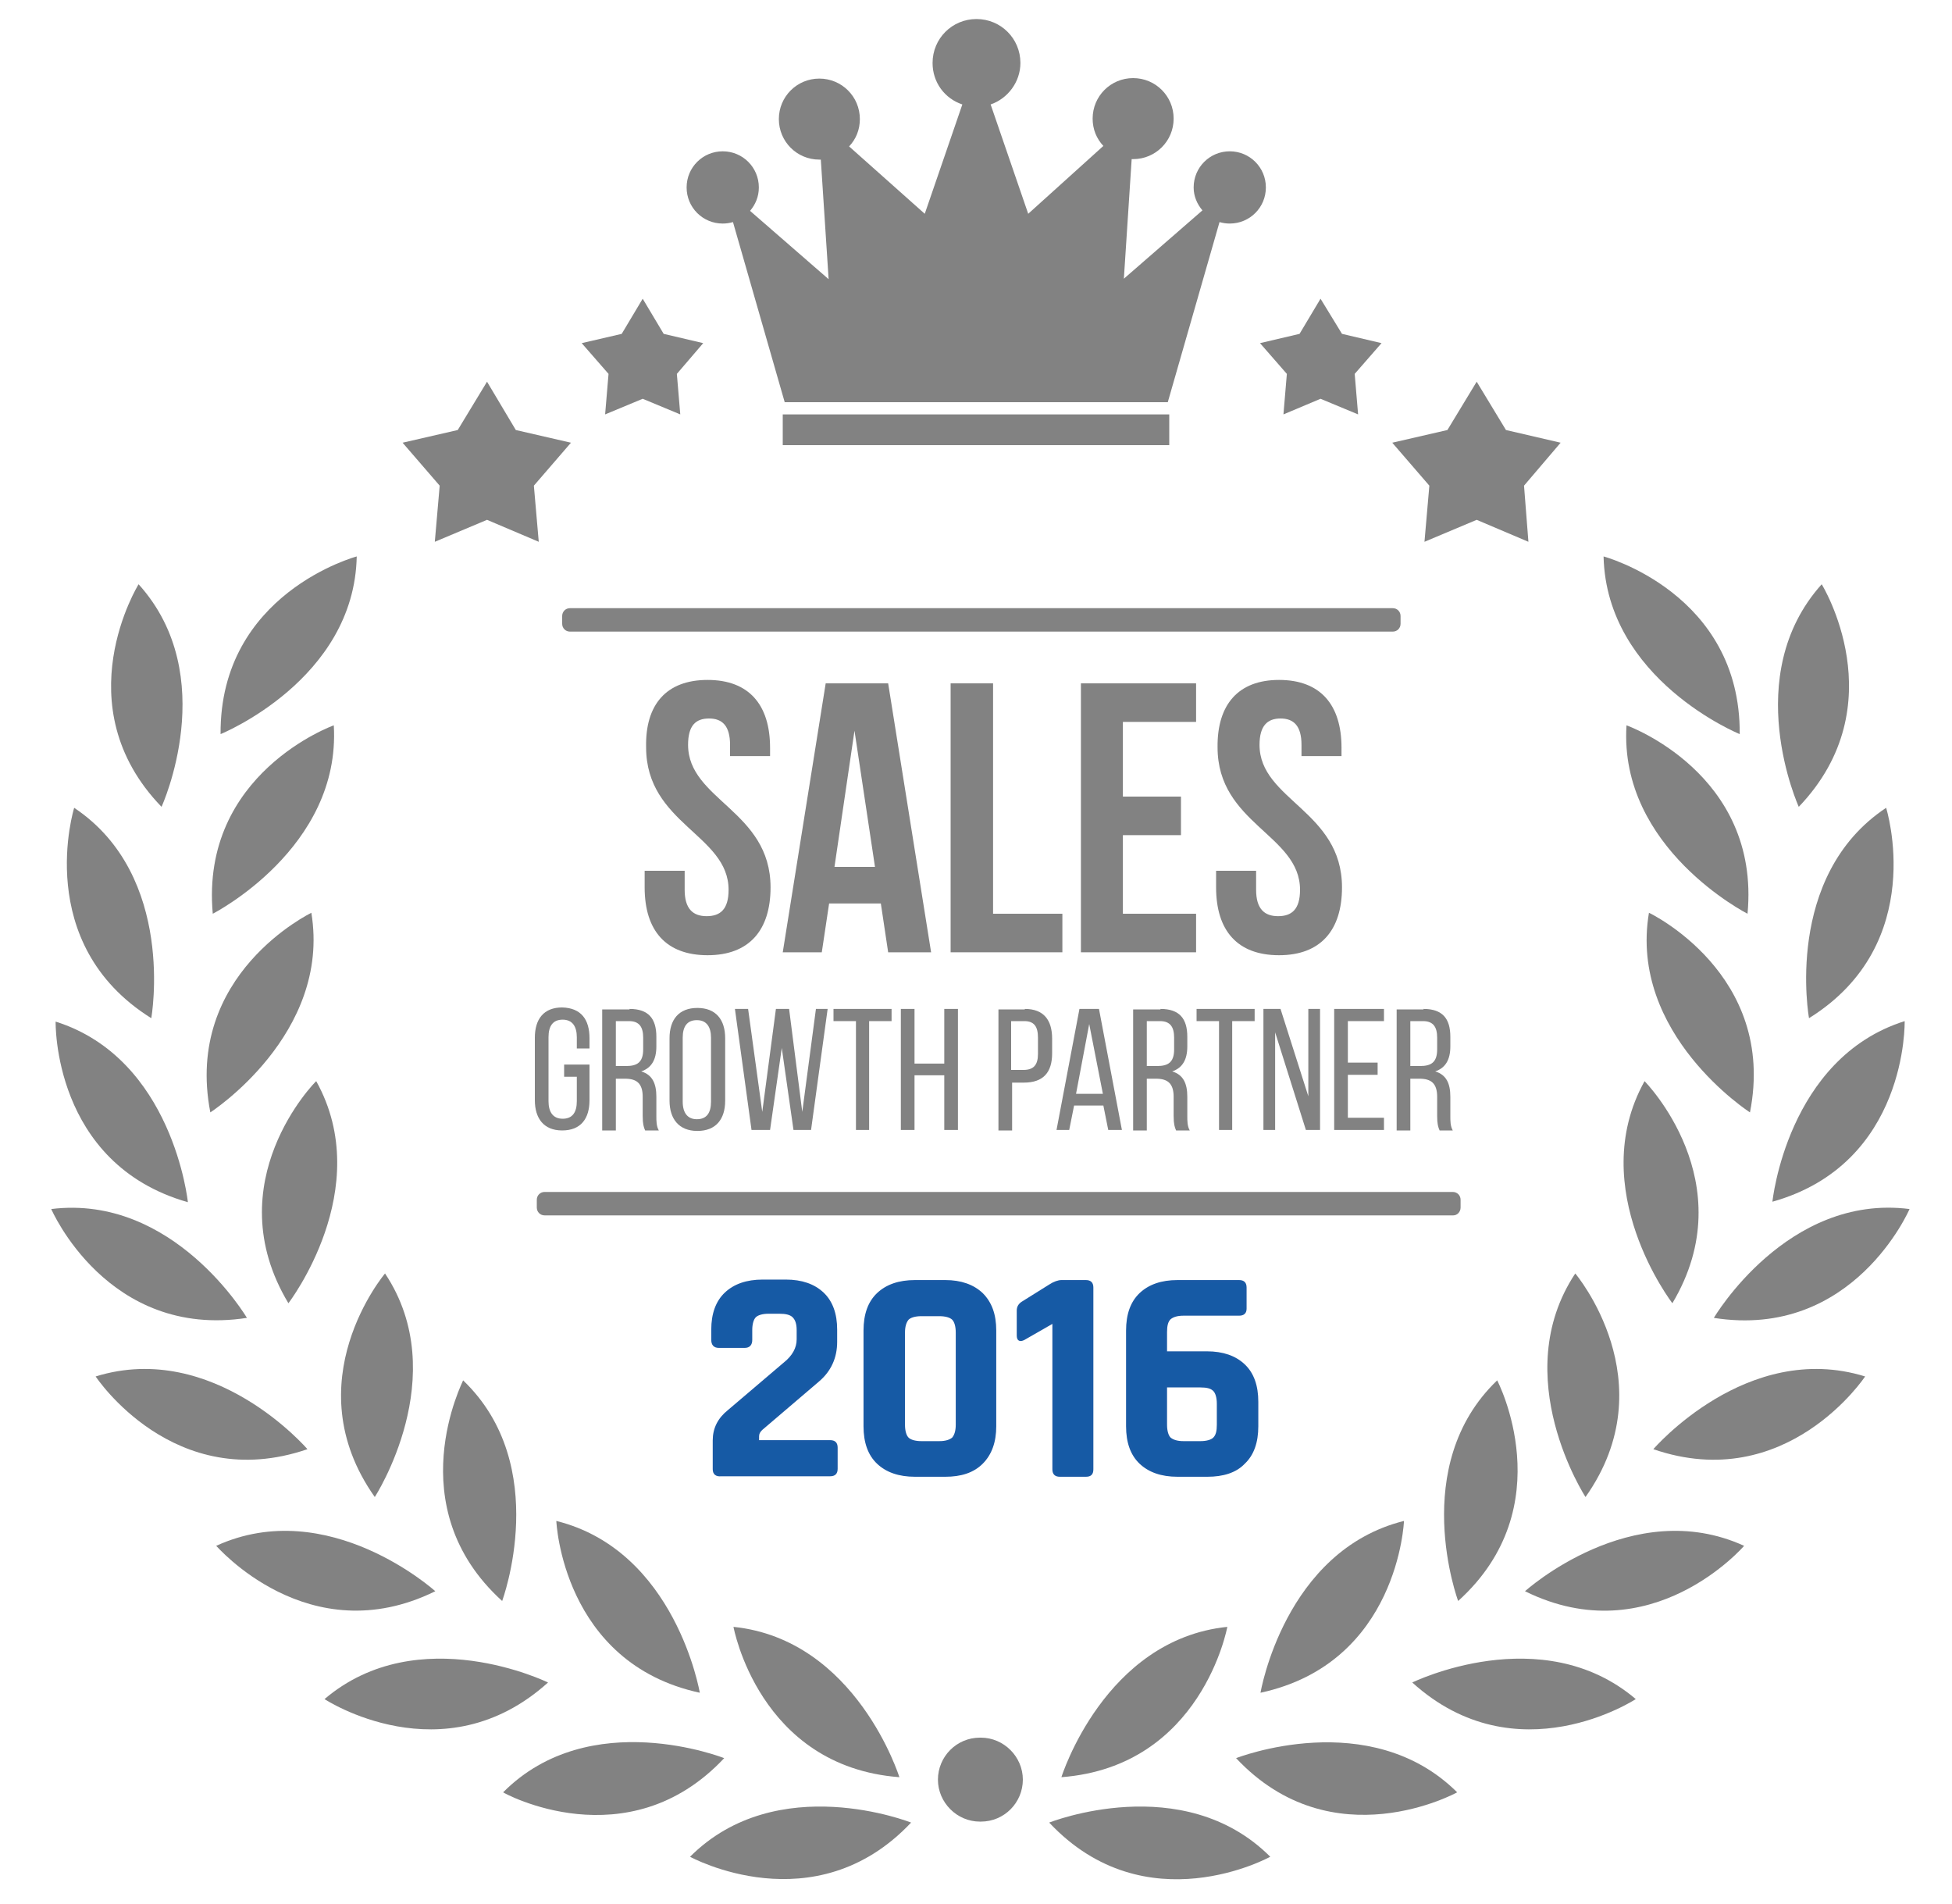 <?xml version="1.0" encoding="utf-8"?>
<!-- Generator: Adobe Illustrator 21.0.0, SVG Export Plug-In . SVG Version: 6.00 Build 0)  -->
<svg version="1.1" id="Vrstva_1" xmlns="http://www.w3.org/2000/svg" xmlns:xlink="http://www.w3.org/1999/xlink" x="0px" y="0px"
	 viewBox="0 0 400 390" style="enable-background:new 0 0 400 390;" xml:space="preserve">
<style type="text/css">
	.st0{opacity:0.7;}
	.st1{fill:#4D4D4D;}
	.st2{opacity:0.7;fill:#4D4D4D;}
	.st3{fill:#165AA5;stroke:#1A5AA5;stroke-width:0.5;stroke-miterlimit:10;}
</style>
<g class="st0">
	<path class="st1" d="M252,31c-4.1,0-7.4,3.3-7.4,7.4c0,1.8,0.7,3.4,1.8,4.7l-16.1,14l1.6-24.5c0.1,0,0.2,0,0.3,0
		c4.6,0,8.3-3.7,8.3-8.3c0-4.6-3.7-8.3-8.3-8.3s-8.3,3.7-8.3,8.3c0,2.2,0.8,4.1,2.2,5.6l-15.4,13.9l-7.7-22.4
		c3.5-1.2,6.1-4.6,6.1-8.5c0-5-4-9-9-9c-5,0-9,4-9,9c0,4,2.5,7.3,6.1,8.5l-7.7,22.4L174,30c1.4-1.5,2.2-3.4,2.2-5.6
		c0-4.6-3.7-8.3-8.3-8.3c-4.6,0-8.3,3.7-8.3,8.3c0,4.6,3.7,8.3,8.3,8.3c0.1,0,0.2,0,0.3,0l1.6,24.5l-16.1-14
		c1.1-1.3,1.8-2.9,1.8-4.8c0-4.1-3.3-7.4-7.4-7.4s-7.4,3.3-7.4,7.4s3.3,7.4,7.4,7.4c0.7,0,1.4-0.1,2.1-0.3l10.6,36.9H200h39.3
		l10.6-36.9c0.7,0.2,1.4,0.3,2.1,0.3c4.1,0,7.4-3.3,7.4-7.4S256.1,31,252,31z"/>
	<rect x="160.4" y="84.9" class="st1" width="79.2" height="6.3"/>
</g>
<g class="st0">
	<path class="st1" d="M145,139.3c8.4,0,12.8,5,12.8,13.9v1.7h-8.2v-2.3c0-3.9-1.6-5.4-4.3-5.4c-2.8,0-4.3,1.5-4.3,5.4
		c0,11.3,16.9,13.5,16.9,29.2c0,8.8-4.4,13.9-12.9,13.9c-8.5,0-12.9-5-12.9-13.9v-3.4h8.2v3.9c0,3.9,1.7,5.4,4.5,5.4
		s4.5-1.4,4.5-5.4c0-11.3-16.9-13.5-16.9-29.2C132.2,144.4,136.5,139.3,145,139.3z"/>
	<path class="st1" d="M190.8,195.1H182l-1.5-10h-10.6l-1.5,10h-8l8.8-55.1H182L190.8,195.1z M171,177.6h8.3l-4.2-27.9L171,177.6z"/>
	<path class="st1" d="M194.8,140h8.7v47.2h14.2v7.9h-22.9V140z"/>
	<path class="st1" d="M230.2,163.2H242v7.9h-11.9v16.1h15v7.9h-23.6V140h23.6v7.9h-15V163.2z"/>
	<path class="st1" d="M262.1,139.3c8.4,0,12.8,5,12.8,13.9v1.7h-8.2v-2.3c0-3.9-1.6-5.4-4.3-5.4s-4.3,1.5-4.3,5.4
		c0,11.3,16.9,13.5,16.9,29.2c0,8.8-4.4,13.9-12.9,13.9c-8.5,0-12.9-5-12.9-13.9v-3.4h8.2v3.9c0,3.9,1.7,5.4,4.5,5.4
		s4.5-1.4,4.5-5.4c0-11.3-16.9-13.5-16.9-29.2C249.4,144.4,253.7,139.3,262.1,139.3z"/>
</g>
<g class="st0">
	<path class="st1" d="M120.8,212.7v2.1h-2.6v-2.3c0-2.2-0.9-3.6-2.9-3.6c-2,0-2.9,1.3-2.9,3.6v13.1c0,2.2,0.9,3.6,2.9,3.6
		c2,0,2.9-1.3,2.9-3.6v-5h-2.6v-2.5h5.2v7.3c0,3.8-1.8,6.2-5.6,6.2c-3.8,0-5.6-2.5-5.6-6.2v-12.8c0-3.8,1.8-6.2,5.6-6.2
		C119.1,206.5,120.8,208.9,120.8,212.7z"/>
	<path class="st1" d="M129,206.7c3.9,0,5.5,2,5.5,5.7v2c0,2.7-1,4.4-3.1,5.1c2.3,0.7,3.1,2.5,3.1,5.2v3.9c0,1.1,0,2.1,0.5,3h-2.8
		c-0.3-0.7-0.5-1.3-0.5-3v-3.9c0-2.8-1.3-3.7-3.6-3.7h-1.9v10.6h-2.8v-24.8H129z M128.3,218.4c2.2,0,3.5-0.7,3.5-3.4v-2.4
		c0-2.2-0.8-3.4-2.9-3.4h-2.7v9.2H128.3z"/>
	<path class="st1" d="M137.2,212.7c0-3.8,1.9-6.2,5.7-6.2c3.8,0,5.7,2.4,5.7,6.2v12.8c0,3.8-1.9,6.2-5.7,6.2c-3.8,0-5.7-2.5-5.7-6.2
		V212.7z M139.9,225.7c0,2.3,1,3.6,2.9,3.6c2,0,2.9-1.3,2.9-3.6v-13.1c0-2.2-0.9-3.6-2.9-3.6c-2,0-2.9,1.3-2.9,3.6V225.7z"/>
	<path class="st1" d="M157.8,231.5H154l-3.4-24.8h2.7l2.9,21.1l2.8-21.1h2.7l2.7,21.1l2.8-21.1h2.4l-3.4,24.8h-3.6l-2.4-16.8
		L157.8,231.5z"/>
	<path class="st1" d="M175.4,231.5v-22.3h-4.6v-2.5h11.9v2.5h-4.6v22.3H175.4z"/>
	<path class="st1" d="M187.4,220.3v11.2h-2.8v-24.8h2.8v11.2h6.1v-11.2h2.8v24.8h-2.8v-11.2H187.4z"/>
	<path class="st1" d="M210,206.7c3.9,0,5.6,2.3,5.6,6.1v3c0,3.9-1.8,6-5.8,6h-2.4v9.8h-2.8v-24.8H210z M209.7,219.2c2.1,0,3-1,3-3.3
		v-3.3c0-2.3-0.8-3.4-2.8-3.4h-2.7v10H209.7z"/>
	<path class="st1" d="M220.1,226.5l-1,5h-2.6l4.7-24.8h4l4.7,24.8h-2.8l-1-5H220.1z M220.5,224.1h5.5l-2.8-14.3L220.5,224.1z"/>
	<path class="st1" d="M237.8,206.7c3.9,0,5.5,2,5.5,5.7v2c0,2.7-1,4.4-3.1,5.1c2.3,0.7,3.1,2.5,3.1,5.2v3.9c0,1.1,0,2.1,0.5,3h-2.8
		c-0.3-0.7-0.5-1.3-0.5-3v-3.9c0-2.8-1.3-3.7-3.6-3.7H235v10.6h-2.8v-24.8H237.8z M237.1,218.4c2.2,0,3.5-0.7,3.5-3.4v-2.4
		c0-2.2-0.8-3.4-2.9-3.4H235v9.2H237.1z"/>
	<path class="st1" d="M249.8,231.5v-22.3h-4.6v-2.5h11.9v2.5h-4.6v22.3H249.8z"/>
	<path class="st1" d="M261.4,231.5h-2.5v-24.8h3.5l5.7,17.9v-17.9h2.4v24.8h-2.9l-6.3-20V231.5z"/>
	<path class="st1" d="M282.3,217.7v2.5h-6.1v8.8h7.4v2.5h-10.2v-24.8h10.2v2.5h-7.4v8.5H282.3z"/>
	<path class="st1" d="M291.7,206.7c3.9,0,5.5,2,5.5,5.7v2c0,2.7-1,4.4-3.1,5.1c2.3,0.7,3.1,2.5,3.1,5.2v3.9c0,1.1,0,2.1,0.5,3H295
		c-0.3-0.7-0.5-1.3-0.5-3v-3.9c0-2.8-1.3-3.7-3.6-3.7H289v10.6h-2.8v-24.8H291.7z M291,218.4c2.2,0,3.5-0.7,3.5-3.4v-2.4
		c0-2.2-0.8-3.4-2.9-3.4H289v9.2H291z"/>
</g>
<polygon class="st2" points="99.8,78.2 105.7,88.1 117,90.7 109.4,99.5 110.4,111 99.8,106.5 89.1,111 90.1,99.5 82.5,90.7 
	93.8,88.1 "/>
<polygon class="st2" points="131.7,61.2 136,68.4 144.1,70.3 138.7,76.6 139.4,84.9 131.7,81.7 124,84.9 124.7,76.6 119.2,70.3 
	127.4,68.4 "/>
<polygon class="st2" points="302.6,78.2 296.6,88.1 285.3,90.7 292.9,99.5 291.9,111 302.6,106.5 313.2,111 312.3,99.5 319.8,90.7 
	308.6,88.1 "/>
<polygon class="st2" points="270.6,61.2 266.3,68.4 258.2,70.3 263.7,76.6 263,84.9 270.6,81.7 278.3,84.9 277.6,76.6 283.1,70.3 
	275,68.4 "/>
<path class="st2" d="M43.1,227.9c0,0,24.8-16,20.7-40.9C63.9,187,37.6,199.5,43.1,227.9z"/>
<path class="st2" d="M114,311.6c0,0,1.2,29.1,29.4,35.2C143.4,346.8,138.5,317.7,114,311.6z"/>
<path class="st2" d="M258.3,346.8c28.3-6.1,29.4-35.2,29.4-35.2C263.2,317.7,258.3,346.8,258.3,346.8z"/>
<path class="st2" d="M368.6,165.3c20-20.9,4.7-45.6,4.7-45.6C356.4,138.5,368.6,165.3,368.6,165.3z"/>
<path class="st2" d="M102.9,328c0,0,10.3-27.7-8-45.2C95,282.8,81.5,308.6,102.9,328z"/>
<path class="st2" d="M217.5,364.1c28.8-2.2,34-30.8,34-30.8C226.3,335.9,217.5,364.1,217.5,364.1z"/>
<path class="st2" d="M76.8,306.7c0,0,16.1-24.8,2.1-45.8C78.9,260.9,60.1,283.1,76.8,306.7z"/>
<path class="st2" d="M45.2,150.4c0,0,27.4-11.1,27.9-36.4C73.1,114,45,121.5,45.2,150.4z"/>
<path class="st2" d="M43.6,187.2c0,0,26.3-13.4,24.8-38.6C68.4,148.6,41,158.4,43.6,187.2z"/>
<path class="st2" d="M59.1,267c0,0,18-23.4,5.7-45.5C64.7,221.5,44.2,242.2,59.1,267z"/>
<path class="st2" d="M184.3,364.1c0,0-8.8-28.2-34-30.8C150.3,333.2,155.4,361.9,184.3,364.1z"/>
<path class="st2" d="M253.3,360.2c19.8,21.1,45.3,7,45.3,7C280.7,349.4,253.3,360.2,253.3,360.2z"/>
<path class="st2" d="M289.4,344.7c21.4,19.4,45.8,3.4,45.8,3.4C315.9,331.7,289.4,344.7,289.4,344.7z"/>
<path class="st2" d="M215,373.4c19.8,21.1,45.3,7,45.3,7C242.4,362.5,215,373.4,215,373.4z"/>
<path class="st2" d="M338.8,296.9c27.3,9.4,43.4-14.9,43.4-14.9C358,274.5,338.8,296.9,338.8,296.9z"/>
<path class="st2" d="M351.2,270c28.6,4.5,40.1-22.3,40.1-22.3C366.2,244.5,351.2,270,351.2,270z"/>
<path class="st2" d="M312.5,326c25.9,12.8,44.9-9.3,44.9-9.3C334.4,306.2,312.5,326,312.5,326z"/>
<path class="st2" d="M63,296.9c0,0-19.2-22.4-43.4-14.9C19.6,282,35.6,306.3,63,296.9z"/>
<path class="st2" d="M201,356C200.9,356,200.9,356,201,356c-0.1,0-0.2,0-0.2,0c-4.8,0-8.6,3.9-8.6,8.6s3.9,8.6,8.6,8.6
	c0,0,0.1,0,0.1,0c0,0,0.1,0,0.1,0c4.8,0,8.6-3.9,8.6-8.6S205.7,356,201,356z"/>
<path class="st2" d="M89.2,326c0,0-21.9-19.8-44.9-9.3C44.3,316.6,63.2,338.8,89.2,326z"/>
<path class="st2" d="M386.5,165.5c-21.1,14-15.8,43.1-15.8,43.1C395.3,193.3,386.5,165.5,386.5,165.5z"/>
<path class="st2" d="M390.3,209.2c-24.1,7.6-27.1,37-27.1,37C391,238.4,390.3,209.2,390.3,209.2z"/>
<path class="st2" d="M141.4,380.4c0,0,25.5,14,45.3-7C186.7,373.4,159.3,362.5,141.4,380.4z"/>
<path class="st2" d="M66.5,348.1c0,0,24.3,16,45.8-3.4C112.3,344.7,85.8,331.7,66.5,348.1z"/>
<path class="st2" d="M148.4,360.2c0,0-27.5-10.9-45.3,7C103.1,367.3,128.6,381.3,148.4,360.2z"/>
<path class="st2" d="M15.2,165.5c0,0-8.7,27.8,15.8,43.1C31,208.6,36.2,179.5,15.2,165.5z"/>
<path class="st2" d="M358.6,227.9c5.6-28.4-20.7-40.9-20.7-40.9C333.7,211.9,358.6,227.9,358.6,227.9z"/>
<path class="st2" d="M38.5,246.3c0,0-3-29.4-27.1-37C11.4,209.2,10.7,238.4,38.5,246.3z"/>
<path class="st2" d="M28.4,119.7c0,0-15.4,24.8,4.7,45.6C33.1,165.3,45.4,138.5,28.4,119.7z"/>
<path class="st2" d="M50.6,270c0,0-15-25.4-40.1-22.3C10.5,247.7,22,274.4,50.6,270z"/>
<path class="st2" d="M298.8,328c21.5-19.4,8-45.2,8-45.2C288.5,300.3,298.8,328,298.8,328z"/>
<path class="st2" d="M342.7,267c14.8-24.8-5.7-45.5-5.7-45.5C324.7,243.6,342.7,267,342.7,267z"/>
<path class="st2" d="M324.9,306.7c16.7-23.6-2.1-45.8-2.1-45.8C308.8,282,324.9,306.7,324.9,306.7z"/>
<path class="st2" d="M333.3,148.6c-1.6,25.2,24.8,38.6,24.8,38.6C360.8,158.4,333.3,148.6,333.3,148.6z"/>
<path class="st2" d="M328.6,114c0.6,25.3,27.9,36.4,27.9,36.4C356.7,121.5,328.6,114,328.6,114z"/>
<path class="st2" d="M297.8,249H111.6c-0.9,0-1.6-0.7-1.6-1.6v-1.6c0-0.9,0.7-1.6,1.6-1.6h186.1c0.9,0,1.6,0.7,1.6,1.6v1.6
	C299.3,248.3,298.6,249,297.8,249z"/>
<path class="st2" d="M285.4,129.4H116.8c-0.9,0-1.6-0.7-1.6-1.6v-1.6c0-0.9,0.7-1.6,1.6-1.6h168.6c0.9,0,1.6,0.7,1.6,1.6v1.6
	C287,128.7,286.3,129.4,285.4,129.4z"/>
<g>
	<g>
		<path class="st3" d="M146.3,301v-5.9c0-2.4,1-4.4,3-6l11.4-9.7c1.9-1.5,2.8-3.2,2.8-5v-1.9c0-1.3-0.3-2.2-0.9-2.8
			c-0.6-0.6-1.6-0.8-2.9-0.8h-2.2c-1.3,0-2.3,0.3-2.8,0.8s-0.8,1.5-0.8,2.8v2c0,0.9-0.4,1.4-1.3,1.4h-5.3c-0.9,0-1.3-0.5-1.3-1.4
			v-2.1c0-3.2,0.9-5.7,2.7-7.4c1.8-1.7,4.3-2.6,7.6-2.6h4.7c3.3,0,5.8,0.9,7.6,2.6c1.8,1.7,2.7,4.2,2.7,7.4v2.5c0,3.2-1.2,5.9-3.7,8
			l-11.6,9.9c-0.5,0.5-0.7,0.9-0.7,1.5v1h14.8c0.9,0,1.3,0.4,1.3,1.3v4.3c0,0.9-0.4,1.3-1.3,1.3h-22.3
			C146.8,302.3,146.3,301.9,146.3,301z"/>
		<path class="st3" d="M193.7,302.3h-6.2c-3.3,0-5.8-0.9-7.6-2.6c-1.8-1.7-2.7-4.2-2.7-7.5v-19.6c0-3.3,0.9-5.8,2.7-7.5
			c1.8-1.7,4.3-2.6,7.6-2.6h6.2c3.2,0,5.7,0.9,7.5,2.6c1.8,1.8,2.7,4.2,2.7,7.5v19.6c0,3.2-0.9,5.7-2.7,7.5
			C199.4,301.5,196.9,302.3,193.7,302.3z M188.8,295.5h3.7c1.3,0,2.2-0.3,2.8-0.8c0.5-0.6,0.8-1.5,0.8-2.8V273
			c0-1.3-0.3-2.3-0.8-2.8s-1.5-0.8-2.8-0.8h-3.7c-1.3,0-2.3,0.3-2.8,0.8c-0.5,0.6-0.8,1.5-0.8,2.8v18.9c0,1.3,0.3,2.3,0.8,2.8
			C186.5,295.2,187.5,295.5,188.8,295.5z"/>
		<path class="st3" d="M208.6,273.6v-5.1c0-0.7,0.3-1.2,0.9-1.6l5.6-3.5c0.9-0.6,1.8-0.9,2.4-0.9h5c0.9,0,1.3,0.4,1.3,1.3V301
			c0,0.5-0.1,0.8-0.3,1c-0.2,0.2-0.5,0.3-1,0.3h-5.3c-0.9,0-1.3-0.4-1.3-1.3v-30.2l-6.1,3.5C209,274.7,208.6,274.5,208.6,273.6z"/>
		<path class="st3" d="M247.4,302.3h-6.1c-3.3,0-5.8-0.9-7.6-2.6c-1.8-1.7-2.7-4.2-2.7-7.5v-19.6c0-3.3,0.9-5.8,2.7-7.5
			c1.8-1.7,4.3-2.6,7.6-2.6h12.6c0.9,0,1.3,0.4,1.3,1.3v4.3c0,0.8-0.4,1.2-1.3,1.2h-11.4c-1.3,0-2.2,0.3-2.8,0.8
			c-0.6,0.6-0.8,1.5-0.8,2.8v4.2h8.4c3.3,0,5.8,0.9,7.6,2.6c1.8,1.7,2.7,4.2,2.7,7.5v5c0,3.3-0.9,5.8-2.7,7.5
			C253.2,301.5,250.6,302.3,247.4,302.3z M242.5,295.5h3.5c1.3,0,2.3-0.3,2.8-0.8c0.6-0.6,0.8-1.5,0.8-2.8v-4.3
			c0-1.3-0.3-2.3-0.8-2.8c-0.6-0.6-1.5-0.8-2.8-0.8h-7.1v7.9c0,1.3,0.3,2.3,0.8,2.8C240.3,295.2,241.2,295.5,242.5,295.5z"/>
	</g>
</g>
</svg>
